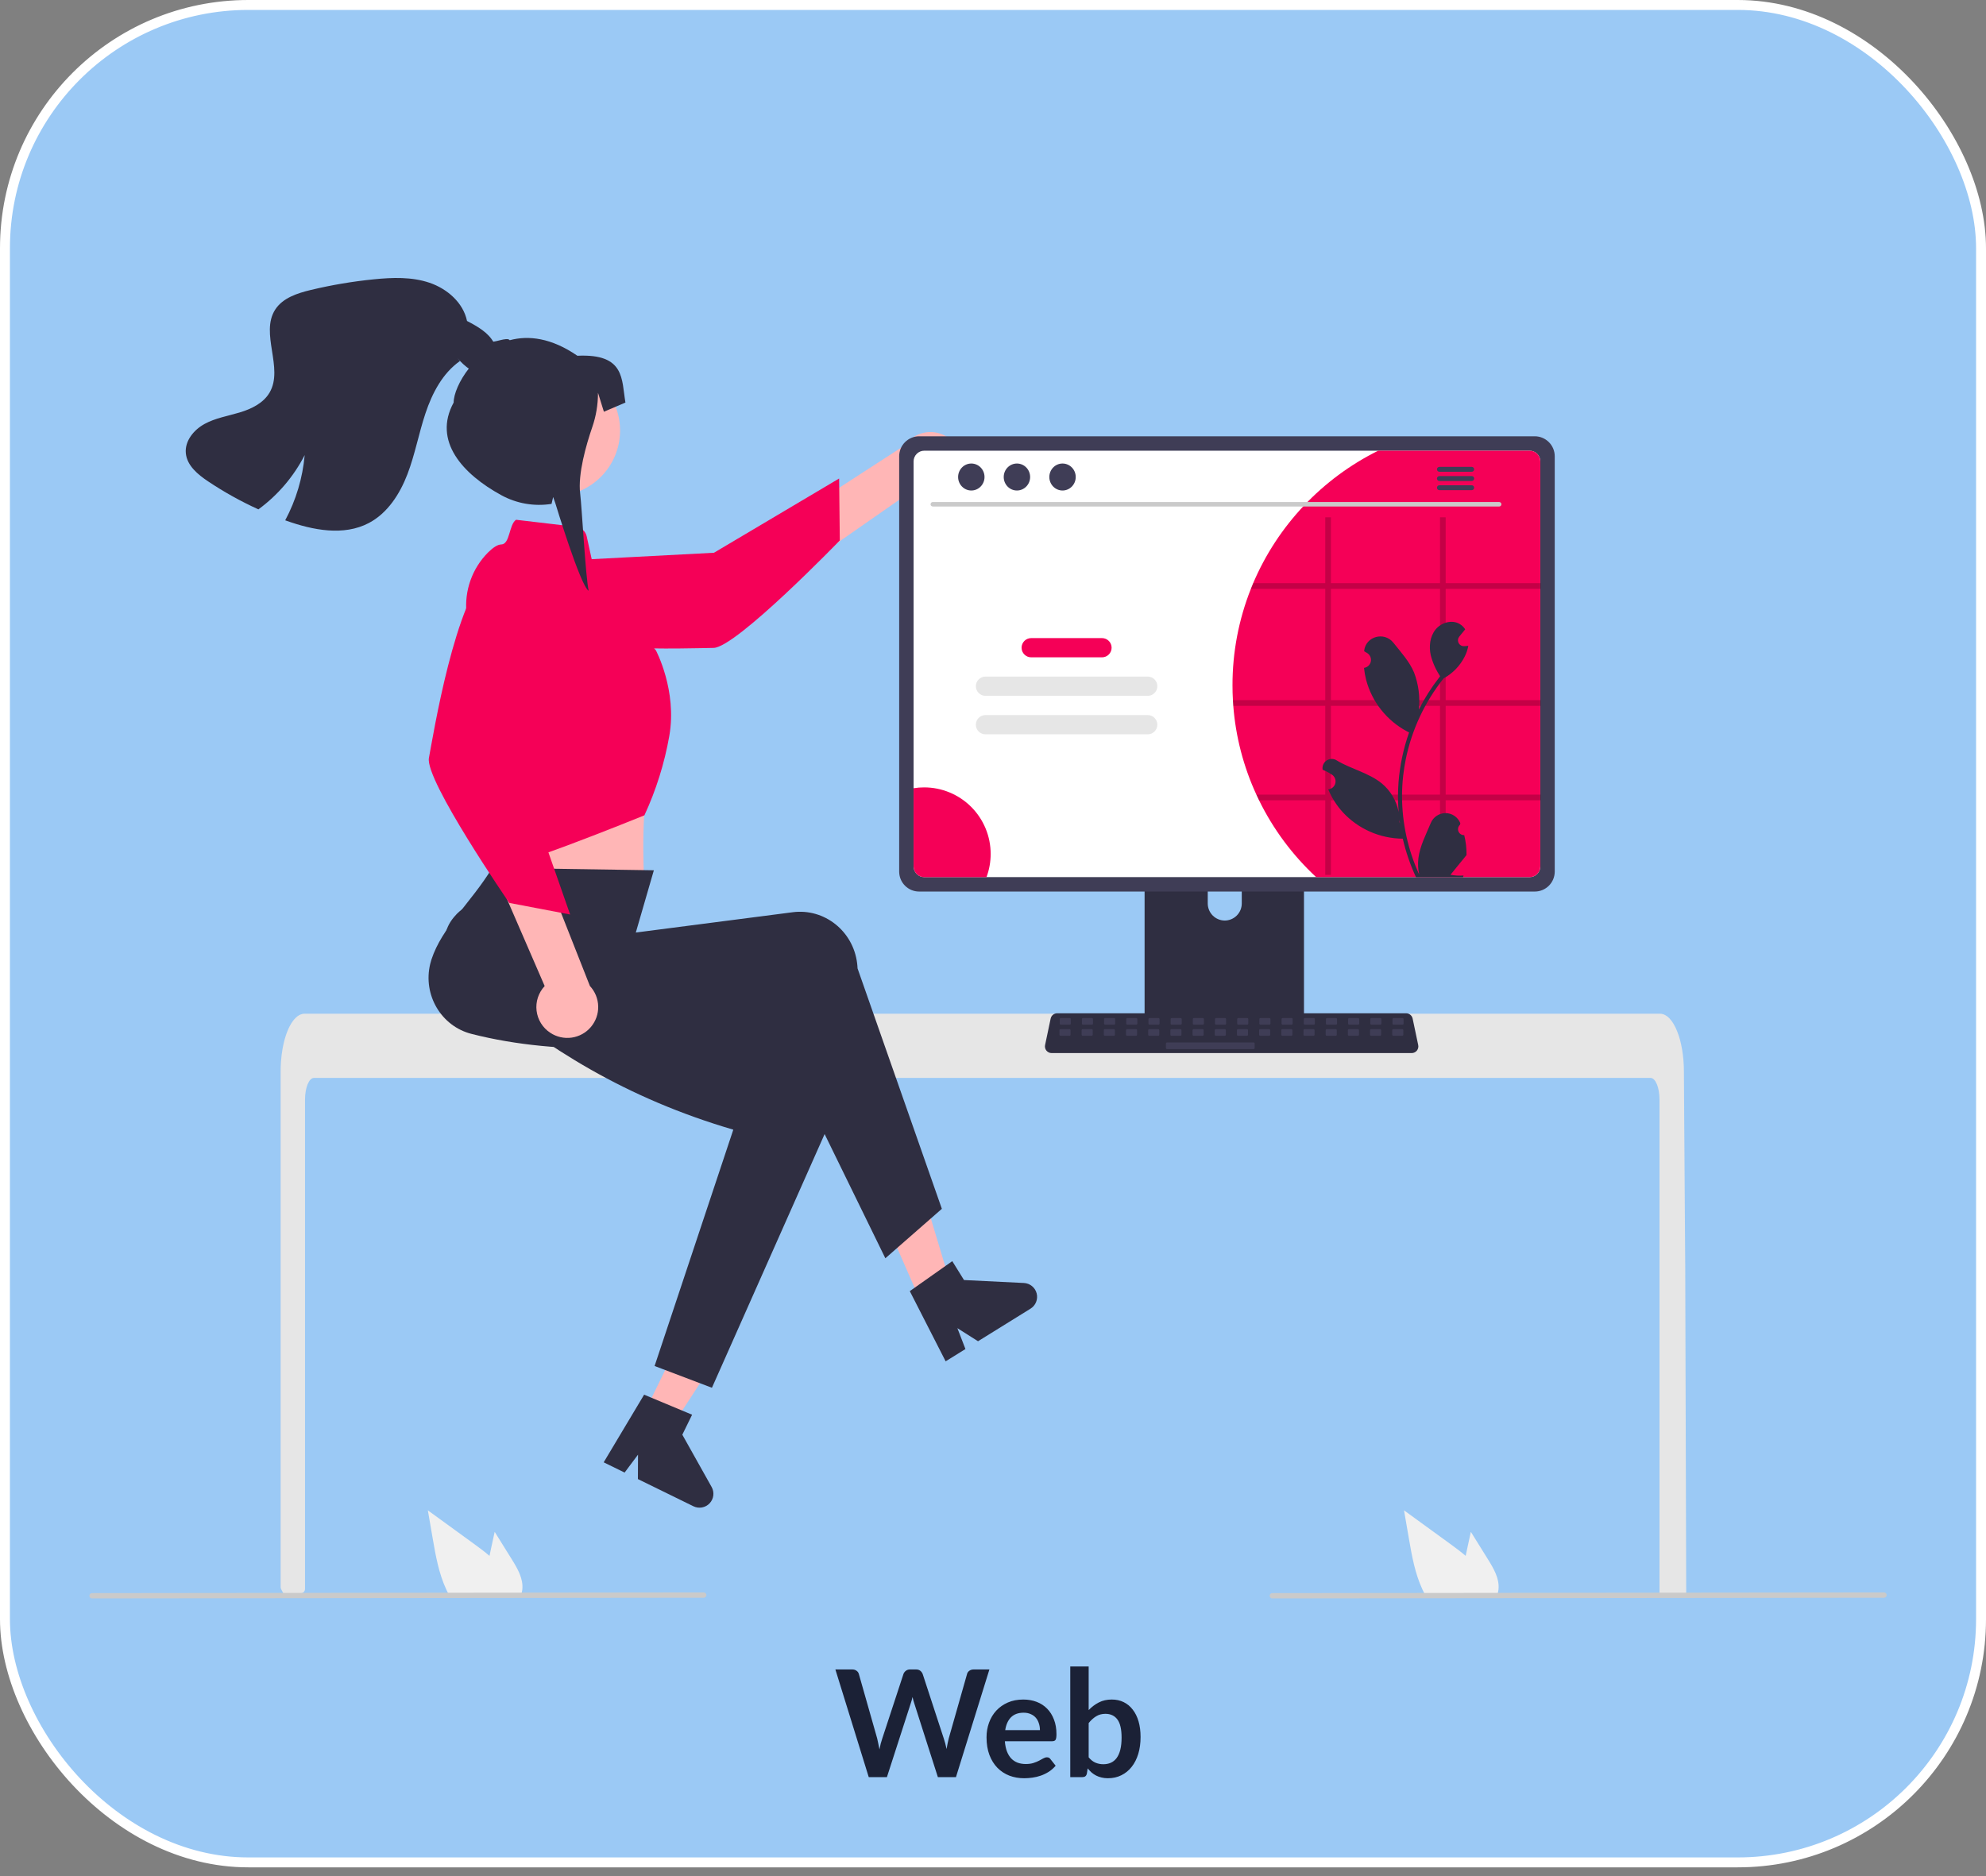 <svg width="200" height="189" viewBox="0 0 200 189" fill="none" xmlns="http://www.w3.org/2000/svg">
<rect x="0" y="0" width="200" height="189" fill="#808080" stroke="none"/>
<rect x="0.5" y="0.5" width="199" height="187.088" rx="24.5" fill="#9BC9F5" stroke="white"/>
<path d="M99.638 168.155L96.27 179H94.448L92.078 171.59C92.013 171.41 91.953 171.19 91.897 170.93C91.868 171.055 91.838 171.172 91.808 171.282C91.778 171.392 91.745 171.495 91.71 171.59L89.317 179H87.487L84.127 168.155H85.815C85.99 168.155 86.135 168.197 86.25 168.282C86.37 168.362 86.45 168.472 86.49 168.612L88.335 175.1C88.375 175.26 88.412 175.435 88.448 175.625C88.487 175.81 88.528 176.005 88.567 176.21C88.608 176 88.65 175.802 88.695 175.617C88.745 175.432 88.797 175.26 88.853 175.1L90.983 168.612C91.022 168.497 91.1 168.392 91.215 168.297C91.335 168.202 91.48 168.155 91.65 168.155H92.243C92.418 168.155 92.56 168.197 92.67 168.282C92.78 168.367 92.862 168.477 92.918 168.612L95.04 175.1C95.145 175.41 95.24 175.767 95.325 176.172C95.39 175.777 95.463 175.42 95.543 175.1L97.388 168.612C97.418 168.487 97.493 168.38 97.612 168.29C97.737 168.2 97.885 168.155 98.055 168.155H99.638ZM104.726 174.267C104.726 174.027 104.691 173.802 104.621 173.592C104.556 173.377 104.456 173.19 104.321 173.03C104.186 172.87 104.014 172.745 103.804 172.655C103.599 172.56 103.359 172.512 103.084 172.512C102.549 172.512 102.126 172.665 101.816 172.97C101.511 173.275 101.316 173.707 101.231 174.267H104.726ZM101.194 175.385C101.224 175.78 101.294 176.122 101.404 176.412C101.514 176.697 101.659 176.935 101.839 177.125C102.019 177.31 102.231 177.45 102.476 177.545C102.726 177.635 103.001 177.68 103.301 177.68C103.601 177.68 103.859 177.645 104.074 177.575C104.294 177.505 104.484 177.427 104.644 177.342C104.809 177.257 104.951 177.18 105.071 177.11C105.196 177.04 105.316 177.005 105.431 177.005C105.586 177.005 105.701 177.062 105.776 177.177L106.309 177.852C106.104 178.092 105.874 178.295 105.619 178.46C105.364 178.62 105.096 178.75 104.816 178.85C104.541 178.945 104.259 179.013 103.969 179.053C103.684 179.093 103.406 179.113 103.136 179.113C102.601 179.113 102.104 179.025 101.644 178.85C101.184 178.67 100.784 178.407 100.444 178.062C100.104 177.712 99.836 177.282 99.641 176.772C99.446 176.257 99.349 175.662 99.349 174.987C99.349 174.462 99.433 173.97 99.603 173.51C99.773 173.045 100.016 172.642 100.331 172.302C100.651 171.957 101.039 171.685 101.494 171.485C101.954 171.285 102.471 171.185 103.046 171.185C103.531 171.185 103.979 171.262 104.389 171.417C104.799 171.572 105.151 171.8 105.446 172.1C105.741 172.395 105.971 172.76 106.136 173.195C106.306 173.625 106.391 174.117 106.391 174.672C106.391 174.952 106.361 175.142 106.301 175.242C106.241 175.337 106.126 175.385 105.956 175.385H101.194ZM109.634 177.005C109.844 177.26 110.071 177.44 110.316 177.545C110.566 177.65 110.829 177.702 111.104 177.702C111.389 177.702 111.644 177.652 111.869 177.552C112.099 177.447 112.294 177.287 112.454 177.073C112.614 176.852 112.736 176.575 112.821 176.24C112.906 175.9 112.949 175.495 112.949 175.025C112.949 174.18 112.809 173.57 112.529 173.195C112.249 172.815 111.846 172.625 111.321 172.625C110.966 172.625 110.656 172.707 110.391 172.872C110.126 173.032 109.874 173.26 109.634 173.555V177.005ZM109.634 172.25C109.944 171.925 110.286 171.667 110.661 171.477C111.041 171.282 111.474 171.185 111.959 171.185C112.404 171.185 112.804 171.272 113.159 171.447C113.519 171.622 113.824 171.875 114.074 172.205C114.329 172.53 114.524 172.925 114.659 173.39C114.794 173.855 114.861 174.377 114.861 174.957C114.861 175.582 114.784 176.15 114.629 176.66C114.474 177.17 114.251 177.607 113.961 177.972C113.676 178.332 113.331 178.612 112.926 178.812C112.521 179.013 112.071 179.113 111.576 179.113C111.336 179.113 111.119 179.088 110.924 179.038C110.729 178.992 110.549 178.927 110.384 178.842C110.219 178.757 110.066 178.655 109.926 178.535C109.791 178.41 109.661 178.272 109.536 178.122L109.454 178.64C109.424 178.77 109.371 178.862 109.296 178.917C109.226 178.972 109.129 179 109.004 179H107.781V167.855H109.634V172.25Z" fill="#1B2136"/>
<g clip-path="url(#clip0_122_11723)">
<path d="M93.669 133.282L96.529 132.003L92.948 120.096L88.727 121.984L93.669 133.282Z" fill="#FFB6B6"/>
<path d="M91.621 130.05L95.899 127.029L97.079 128.932L103.112 129.229C103.41 129.244 103.695 129.353 103.926 129.542C104.158 129.73 104.323 129.987 104.397 130.276C104.472 130.565 104.452 130.87 104.341 131.147C104.23 131.424 104.034 131.658 103.78 131.815L98.492 135.096L96.413 133.779L97.225 135.882L95.231 137.119L91.621 130.05Z" fill="#2F2E41"/>
<path d="M167.12 110.745C167.12 109.548 166.718 108.576 166.224 108.573H31.615C31.119 108.576 30.72 109.548 30.717 110.745V160.041C30.717 160.153 30.676 160.26 30.601 160.342C30.526 160.424 30.424 160.476 30.313 160.487C29.952 160.521 29.591 160.554 29.229 160.584C29.22 160.584 29.211 160.586 29.203 160.586C29.006 160.604 28.809 160.617 28.613 160.633H28.61C28.509 160.446 28.409 160.257 28.311 160.067C28.277 160.003 28.26 159.932 28.26 159.859V107.928C28.26 107.597 28.273 107.264 28.295 106.936C28.327 106.485 28.383 106.036 28.463 105.591C28.84 103.515 29.694 102.11 30.664 102.105H167.174C167.315 102.106 167.455 102.136 167.585 102.193C167.775 102.277 167.948 102.398 168.092 102.548C168.288 102.752 168.455 102.981 168.59 103.229C169.068 104.072 169.41 105.327 169.531 106.788C169.531 106.802 169.533 106.815 169.533 106.829C169.564 107.191 169.58 107.559 169.578 107.928L169.609 112.716L169.629 115.571L169.689 124.53L169.712 127.712L169.81 160.376C169.81 160.494 169.763 160.608 169.679 160.692C169.595 160.776 169.482 160.823 169.363 160.823H167.567C167.448 160.823 167.335 160.776 167.251 160.692C167.167 160.608 167.12 160.494 167.12 160.376V110.745Z" fill="#E6E6E6"/>
<path d="M130.543 79.703H116.038C115.833 79.703 115.636 79.785 115.491 79.93C115.347 80.076 115.265 80.273 115.266 80.478V103.39H131.317V80.478C131.317 80.376 131.297 80.275 131.258 80.181C131.219 80.087 131.162 80.002 131.09 79.93C131.018 79.858 130.933 79.801 130.839 79.762C130.745 79.723 130.644 79.703 130.543 79.703V79.703ZM123.339 92.722C122.886 92.72 122.451 92.538 122.13 92.218C121.81 91.897 121.629 91.463 121.626 91.009V88.366C121.627 87.912 121.808 87.477 122.129 87.156C122.45 86.836 122.885 86.656 123.339 86.656C123.793 86.656 124.228 86.836 124.55 87.156C124.871 87.477 125.051 87.912 125.052 88.366V91.009C125.05 91.463 124.869 91.897 124.548 92.218C124.227 92.538 123.793 92.72 123.339 92.722Z" fill="#2F2E41"/>
<path d="M115.216 102.656V104.867C115.216 104.981 115.262 105.091 115.343 105.172C115.424 105.253 115.533 105.299 115.648 105.299H130.935C131.049 105.298 131.159 105.253 131.24 105.172C131.321 105.091 131.366 104.981 131.367 104.867V102.656H115.216Z" fill="#3F3D56"/>
<path d="M96.58 47.794C96.413 48.215 96.156 48.593 95.827 48.903C95.498 49.213 95.105 49.448 94.676 49.589C94.246 49.731 93.791 49.777 93.342 49.724C92.893 49.671 92.461 49.52 92.077 49.282L71.603 63.545L71.038 57.861L91.168 44.818C91.611 44.199 92.266 43.764 93.008 43.595C93.751 43.426 94.529 43.536 95.196 43.902C95.863 44.269 96.373 44.868 96.628 45.585C96.883 46.303 96.866 47.089 96.58 47.794V47.794Z" fill="#FFB6B6"/>
<path d="M50.741 56.788C50.741 56.788 48.524 60.063 52.002 62.962C55.481 65.861 69.582 65.284 71.857 65.259C74.132 65.234 84.572 54.435 84.572 54.435L84.504 48.197L71.899 55.676L50.741 56.788Z" fill="#F50057"/>
<path d="M49.486 78.536L49.709 82.781C49.709 82.781 49.05 86.541 49.592 87.353C50.13 88.16 64.911 89.361 64.911 89.361C64.911 89.361 64.448 83.03 65.284 78.451L49.486 78.536Z" fill="#FFB6B6"/>
<path d="M94.85 121.758L89.16 126.739L78.008 103.932C66.95 105.834 56.517 106.443 47.494 104.142C44.439 103.374 42.571 100.219 43.323 97.096C43.358 96.95 43.398 96.805 43.444 96.663C44.524 93.368 47.351 91.036 49.579 87.412L65.847 87.659L64.03 93.929L79.834 91.884C83.013 91.473 85.915 93.773 86.317 97.022C86.339 97.194 86.353 97.366 86.359 97.539L94.85 121.758Z" fill="#2F2E41"/>
<path d="M55.838 49.968C59.486 49.968 62.444 47.01 62.444 43.362C62.444 39.714 59.486 36.756 55.838 36.756C52.189 36.756 49.232 39.714 49.232 43.362C49.232 47.01 52.189 49.968 55.838 49.968Z" fill="#FFB6B6"/>
<path d="M51.965 52.353L58.022 53.066C58.278 53.096 58.517 53.205 58.708 53.378C58.898 53.551 59.03 53.779 59.085 54.03L60.049 58.438L66.053 65.509C66.053 65.509 68.21 69.552 67.401 74.134C66.915 76.893 66.073 79.578 64.897 82.121C64.897 82.121 50.129 88.16 49.59 87.352C49.051 86.543 48.876 82.87 48.876 82.87L46.977 61.734C46.868 60.621 47.007 59.497 47.384 58.443C47.76 57.389 48.366 56.432 49.156 55.64C49.635 55.169 50.108 54.839 50.493 54.839C51.363 54.809 51.252 52.852 51.965 52.353Z" fill="#F50057"/>
<path d="M64.962 142.138L67.773 143.515L74.54 133.087L70.391 131.055L64.962 142.138Z" fill="#FFB6B6"/>
<path d="M71.695 139.783L65.921 137.59L73.847 113.786C63.079 110.629 54.957 105.544 47.866 99.508C45.46 97.474 43.656 94.862 45.705 92.388C45.8 92.272 45.901 92.16 46.005 92.052C48.424 89.568 54.564 90.046 58.159 87.772L66.198 96.354L65.694 98.653L80.786 103.77C83.821 104.798 85.416 108.141 84.348 111.236C84.292 111.399 84.228 111.56 84.158 111.718L71.695 139.783Z" fill="#2F2E41"/>
<path d="M64.866 140.479L69.698 142.498L68.713 144.509L71.665 149.778C71.811 150.038 71.87 150.338 71.834 150.634C71.797 150.93 71.666 151.206 71.461 151.423C71.256 151.64 70.987 151.785 70.694 151.838C70.4 151.891 70.098 151.849 69.83 151.718L64.241 148.98L64.252 146.519L62.902 148.324L60.795 147.292L64.866 140.479Z" fill="#2F2E41"/>
<path d="M55.419 104.029C55.04 103.783 54.719 103.456 54.481 103.072C54.242 102.688 54.09 102.256 54.036 101.807C53.982 101.358 54.027 100.903 54.168 100.473C54.309 100.044 54.543 99.65 54.852 99.32L44.926 76.428L50.609 76.999L59.407 99.314C59.926 99.871 60.224 100.598 60.242 101.36C60.261 102.121 59.999 102.862 59.507 103.443C59.016 104.025 58.328 104.405 57.574 104.513C56.821 104.621 56.054 104.449 55.419 104.029V104.029Z" fill="#FFB6B6"/>
<path d="M55.681 57.318C55.681 57.318 52.909 54.497 49.379 57.333C45.848 60.168 43.622 74.103 43.195 76.339C42.769 78.574 51.288 90.946 51.288 90.946L57.415 92.114L52.58 78.278L55.681 57.318Z" fill="#F50057"/>
<path d="M154.56 43.945H92.56C92.027 43.946 91.517 44.158 91.14 44.535C90.763 44.911 90.552 45.422 90.551 45.955V87.793C90.551 88.326 90.763 88.836 91.14 89.213C91.516 89.59 92.027 89.802 92.56 89.802H154.56C155.093 89.802 155.604 89.59 155.981 89.213C156.357 88.836 156.569 88.326 156.57 87.793V45.955C156.569 45.422 156.357 44.911 155.98 44.535C155.604 44.158 155.093 43.946 154.56 43.945V43.945Z" fill="#3F3D56"/>
<path d="M154.043 45.397H93.078C92.793 45.397 92.519 45.511 92.318 45.713C92.117 45.915 92.003 46.188 92.003 46.473V87.274C92.004 87.559 92.117 87.832 92.319 88.034C92.52 88.235 92.793 88.349 93.078 88.349H154.043C154.328 88.349 154.601 88.235 154.802 88.034C155.004 87.832 155.117 87.559 155.117 87.274V46.473C155.117 46.188 155.004 45.915 154.803 45.713C154.601 45.511 154.328 45.397 154.043 45.397Z" fill="white"/>
<path d="M142.168 106.07H105.897C105.798 106.07 105.7 106.048 105.61 106.005C105.521 105.962 105.442 105.9 105.379 105.823C105.317 105.746 105.272 105.656 105.249 105.559C105.225 105.463 105.224 105.362 105.244 105.265L105.807 102.592C105.839 102.443 105.921 102.309 106.04 102.212C106.159 102.116 106.307 102.063 106.46 102.062H141.605C141.758 102.063 141.906 102.116 142.025 102.212C142.144 102.309 142.226 102.443 142.258 102.592L142.821 105.265C142.841 105.362 142.84 105.463 142.816 105.559C142.793 105.656 142.749 105.746 142.686 105.823C142.623 105.9 142.545 105.962 142.455 106.005C142.365 106.048 142.267 106.07 142.168 106.07H142.168Z" fill="#2F2E41"/>
<path d="M107.725 102.543H106.826C106.766 102.543 106.717 102.592 106.717 102.652V103.104C106.717 103.164 106.766 103.213 106.826 103.213H107.725C107.786 103.213 107.835 103.164 107.835 103.104V102.652C107.835 102.592 107.786 102.543 107.725 102.543Z" fill="#3F3D56"/>
<path d="M109.96 102.543H109.061C109 102.543 108.952 102.592 108.952 102.652V103.104C108.952 103.164 109 103.213 109.061 103.213H109.96C110.02 103.213 110.069 103.164 110.069 103.104V102.652C110.069 102.592 110.02 102.543 109.96 102.543Z" fill="#3F3D56"/>
<path d="M112.194 102.543H111.295C111.235 102.543 111.186 102.592 111.186 102.652V103.104C111.186 103.164 111.235 103.213 111.295 103.213H112.194C112.254 103.213 112.303 103.164 112.303 103.104V102.652C112.303 102.592 112.254 102.543 112.194 102.543Z" fill="#3F3D56"/>
<path d="M114.428 102.543H113.529C113.469 102.543 113.42 102.592 113.42 102.652V103.104C113.42 103.164 113.469 103.213 113.529 103.213H114.428C114.488 103.213 114.537 103.164 114.537 103.104V102.652C114.537 102.592 114.488 102.543 114.428 102.543Z" fill="#3F3D56"/>
<path d="M116.662 102.543H115.763C115.703 102.543 115.654 102.592 115.654 102.652V103.104C115.654 103.164 115.703 103.213 115.763 103.213H116.662C116.723 103.213 116.771 103.164 116.771 103.104V102.652C116.771 102.592 116.723 102.543 116.662 102.543Z" fill="#3F3D56"/>
<path d="M118.896 102.543H117.998C117.937 102.543 117.888 102.592 117.888 102.652V103.104C117.888 103.164 117.937 103.213 117.998 103.213H118.896C118.957 103.213 119.006 103.164 119.006 103.104V102.652C119.006 102.592 118.957 102.543 118.896 102.543Z" fill="#3F3D56"/>
<path d="M121.131 102.543H120.232C120.172 102.543 120.123 102.592 120.123 102.652V103.104C120.123 103.164 120.172 103.213 120.232 103.213H121.131C121.191 103.213 121.24 103.164 121.24 103.104V102.652C121.24 102.592 121.191 102.543 121.131 102.543Z" fill="#3F3D56"/>
<path d="M123.365 102.543H122.466C122.406 102.543 122.357 102.592 122.357 102.652V103.104C122.357 103.164 122.406 103.213 122.466 103.213H123.365C123.425 103.213 123.474 103.164 123.474 103.104V102.652C123.474 102.592 123.425 102.543 123.365 102.543Z" fill="#3F3D56"/>
<path d="M125.599 102.543H124.7C124.64 102.543 124.591 102.592 124.591 102.652V103.104C124.591 103.164 124.64 103.213 124.7 103.213H125.599C125.659 103.213 125.708 103.164 125.708 103.104V102.652C125.708 102.592 125.659 102.543 125.599 102.543Z" fill="#3F3D56"/>
<path d="M127.833 102.543H126.934C126.874 102.543 126.825 102.592 126.825 102.652V103.104C126.825 103.164 126.874 103.213 126.934 103.213H127.833C127.894 103.213 127.942 103.164 127.942 103.104V102.652C127.942 102.592 127.894 102.543 127.833 102.543Z" fill="#3F3D56"/>
<path d="M130.068 102.543H129.169C129.108 102.543 129.06 102.592 129.06 102.652V103.104C129.06 103.164 129.108 103.213 129.169 103.213H130.068C130.128 103.213 130.177 103.164 130.177 103.104V102.652C130.177 102.592 130.128 102.543 130.068 102.543Z" fill="#3F3D56"/>
<path d="M132.302 102.543H131.403C131.343 102.543 131.294 102.592 131.294 102.652V103.104C131.294 103.164 131.343 103.213 131.403 103.213H132.302C132.362 103.213 132.411 103.164 132.411 103.104V102.652C132.411 102.592 132.362 102.543 132.302 102.543Z" fill="#3F3D56"/>
<path d="M134.536 102.543H133.637C133.577 102.543 133.528 102.592 133.528 102.652V103.104C133.528 103.164 133.577 103.213 133.637 103.213H134.536C134.596 103.213 134.645 103.164 134.645 103.104V102.652C134.645 102.592 134.596 102.543 134.536 102.543Z" fill="#3F3D56"/>
<path d="M136.77 102.543H135.871C135.811 102.543 135.762 102.592 135.762 102.652V103.104C135.762 103.164 135.811 103.213 135.871 103.213H136.77C136.83 103.213 136.879 103.164 136.879 103.104V102.652C136.879 102.592 136.83 102.543 136.77 102.543Z" fill="#3F3D56"/>
<path d="M139.004 102.543H138.105C138.045 102.543 137.996 102.592 137.996 102.652V103.104C137.996 103.164 138.045 103.213 138.105 103.213H139.004C139.065 103.213 139.113 103.164 139.113 103.104V102.652C139.113 102.592 139.065 102.543 139.004 102.543Z" fill="#3F3D56"/>
<path d="M141.239 102.543H140.34C140.279 102.543 140.231 102.592 140.231 102.652V103.104C140.231 103.164 140.279 103.213 140.34 103.213H141.239C141.299 103.213 141.348 103.164 141.348 103.104V102.652C141.348 102.592 141.299 102.543 141.239 102.543Z" fill="#3F3D56"/>
<path d="M107.699 103.66H106.8C106.74 103.66 106.691 103.709 106.691 103.769V104.221C106.691 104.282 106.74 104.33 106.8 104.33H107.699C107.759 104.33 107.808 104.282 107.808 104.221V103.769C107.808 103.709 107.759 103.66 107.699 103.66Z" fill="#3F3D56"/>
<path d="M109.933 103.66H109.034C108.974 103.66 108.925 103.709 108.925 103.769V104.221C108.925 104.282 108.974 104.33 109.034 104.33H109.933C109.994 104.33 110.042 104.282 110.042 104.221V103.769C110.042 103.709 109.994 103.66 109.933 103.66Z" fill="#3F3D56"/>
<path d="M112.167 103.66H111.268C111.208 103.66 111.159 103.709 111.159 103.769V104.221C111.159 104.282 111.208 104.33 111.268 104.33H112.167C112.228 104.33 112.277 104.282 112.277 104.221V103.769C112.277 103.709 112.228 103.66 112.167 103.66Z" fill="#3F3D56"/>
<path d="M114.402 103.66H113.503C113.443 103.66 113.394 103.709 113.394 103.769V104.221C113.394 104.282 113.443 104.33 113.503 104.33H114.402C114.462 104.33 114.511 104.282 114.511 104.221V103.769C114.511 103.709 114.462 103.66 114.402 103.66Z" fill="#3F3D56"/>
<path d="M116.636 103.66H115.737C115.677 103.66 115.628 103.709 115.628 103.769V104.221C115.628 104.282 115.677 104.33 115.737 104.33H116.636C116.696 104.33 116.745 104.282 116.745 104.221V103.769C116.745 103.709 116.696 103.66 116.636 103.66Z" fill="#3F3D56"/>
<path d="M118.87 103.66H117.971C117.911 103.66 117.862 103.709 117.862 103.769V104.221C117.862 104.282 117.911 104.33 117.971 104.33H118.87C118.93 104.33 118.979 104.282 118.979 104.221V103.769C118.979 103.709 118.93 103.66 118.87 103.66Z" fill="#3F3D56"/>
<path d="M121.104 103.66H120.205C120.145 103.66 120.096 103.709 120.096 103.769V104.221C120.096 104.282 120.145 104.33 120.205 104.33H121.104C121.165 104.33 121.213 104.282 121.213 104.221V103.769C121.213 103.709 121.165 103.66 121.104 103.66Z" fill="#3F3D56"/>
<path d="M123.338 103.66H122.44C122.379 103.66 122.33 103.709 122.33 103.769V104.221C122.33 104.282 122.379 104.33 122.44 104.33H123.338C123.399 104.33 123.448 104.282 123.448 104.221V103.769C123.448 103.709 123.399 103.66 123.338 103.66Z" fill="#3F3D56"/>
<path d="M125.573 103.66H124.674C124.614 103.66 124.565 103.709 124.565 103.769V104.221C124.565 104.282 124.614 104.33 124.674 104.33H125.573C125.633 104.33 125.682 104.282 125.682 104.221V103.769C125.682 103.709 125.633 103.66 125.573 103.66Z" fill="#3F3D56"/>
<path d="M127.807 103.66H126.908C126.848 103.66 126.799 103.709 126.799 103.769V104.221C126.799 104.282 126.848 104.33 126.908 104.33H127.807C127.867 104.33 127.916 104.282 127.916 104.221V103.769C127.916 103.709 127.867 103.66 127.807 103.66Z" fill="#3F3D56"/>
<path d="M130.041 103.66H129.142C129.082 103.66 129.033 103.709 129.033 103.769V104.221C129.033 104.282 129.082 104.33 129.142 104.33H130.041C130.101 104.33 130.15 104.282 130.15 104.221V103.769C130.15 103.709 130.101 103.66 130.041 103.66Z" fill="#3F3D56"/>
<path d="M132.275 103.66H131.376C131.316 103.66 131.267 103.709 131.267 103.769V104.221C131.267 104.282 131.316 104.33 131.376 104.33H132.275C132.336 104.33 132.384 104.282 132.384 104.221V103.769C132.384 103.709 132.336 103.66 132.275 103.66Z" fill="#3F3D56"/>
<path d="M134.51 103.66H133.611C133.55 103.66 133.502 103.709 133.502 103.769V104.221C133.502 104.282 133.55 104.33 133.611 104.33H134.51C134.57 104.33 134.619 104.282 134.619 104.221V103.769C134.619 103.709 134.57 103.66 134.51 103.66Z" fill="#3F3D56"/>
<path d="M136.744 103.66H135.845C135.785 103.66 135.736 103.709 135.736 103.769V104.221C135.736 104.282 135.785 104.33 135.845 104.33H136.744C136.804 104.33 136.853 104.282 136.853 104.221V103.769C136.853 103.709 136.804 103.66 136.744 103.66Z" fill="#3F3D56"/>
<path d="M138.978 103.66H138.079C138.019 103.66 137.97 103.709 137.97 103.769V104.221C137.97 104.282 138.019 104.33 138.079 104.33H138.978C139.038 104.33 139.087 104.282 139.087 104.221V103.769C139.087 103.709 139.038 103.66 138.978 103.66Z" fill="#3F3D56"/>
<path d="M141.212 103.66H140.313C140.253 103.66 140.204 103.709 140.204 103.769V104.221C140.204 104.282 140.253 104.33 140.313 104.33H141.212C141.272 104.33 141.321 104.282 141.321 104.221V103.769C141.321 103.709 141.272 103.66 141.212 103.66Z" fill="#3F3D56"/>
<path d="M126.243 105.002H117.524C117.464 105.002 117.415 105.051 117.415 105.111V105.563C117.415 105.623 117.464 105.672 117.524 105.672H126.243C126.303 105.672 126.352 105.623 126.352 105.563V105.111C126.352 105.051 126.303 105.002 126.243 105.002Z" fill="#3F3D56"/>
<path d="M149.844 157.062L148.122 154.294L147.778 155.876C147.717 156.153 147.657 156.434 147.601 156.714C147.112 156.296 146.591 155.909 146.082 155.538C144.518 154.403 142.955 153.267 141.392 152.129L141.881 154.966C142.183 156.714 142.498 158.496 143.244 160.094C143.327 160.275 143.416 160.454 143.513 160.628H150.783C150.841 160.466 150.882 160.298 150.903 160.127C150.905 160.116 150.906 160.105 150.905 160.094C151.02 159.01 150.421 157.989 149.844 157.062Z" fill="#F0F0F0"/>
<path d="M51.539 157.062L49.817 154.294L49.472 155.876C49.412 156.153 49.352 156.434 49.296 156.714C48.807 156.296 48.286 155.909 47.777 155.538C46.213 154.403 44.65 153.267 43.087 152.129L43.576 154.966C43.878 156.714 44.193 158.496 44.939 160.094C45.022 160.275 45.111 160.454 45.208 160.628H52.478C52.536 160.466 52.577 160.298 52.598 160.127C52.6 160.116 52.601 160.105 52.6 160.094C52.714 159.01 52.116 157.989 51.539 157.062Z" fill="#F0F0F0"/>
<path d="M189.734 160.931L128.126 160.999C128.055 160.999 127.988 160.971 127.938 160.921C127.888 160.871 127.86 160.804 127.86 160.733C127.86 160.663 127.888 160.595 127.938 160.545C127.988 160.495 128.055 160.467 128.126 160.467L189.734 160.398C189.804 160.399 189.872 160.427 189.922 160.477C189.971 160.526 189.999 160.594 189.999 160.664C189.999 160.735 189.971 160.802 189.922 160.852C189.872 160.902 189.804 160.93 189.734 160.931V160.931Z" fill="#CACACA"/>
<path d="M70.874 160.931L9.266 160.999C9.196 160.999 9.128 160.971 9.078 160.921C9.029 160.871 9.001 160.804 9.001 160.733C9.001 160.663 9.029 160.595 9.078 160.545C9.128 160.495 9.196 160.467 9.266 160.467L70.874 160.398C70.945 160.399 71.012 160.427 71.062 160.477C71.112 160.526 71.139 160.594 71.139 160.664C71.139 160.735 71.112 160.802 71.062 160.852C71.012 160.902 70.945 160.93 70.874 160.931V160.931Z" fill="#CACACA"/>
<path d="M48.852 37.474C47.786 37.791 46.792 36.9 46.05 36.055L46.314 36.368C44.569 37.597 43.526 39.599 42.849 41.625C42.172 43.65 41.794 45.77 41.03 47.765C40.266 49.758 39.033 51.686 37.145 52.68C34.616 54.012 31.517 53.406 28.827 52.446C28.791 52.432 28.758 52.421 28.722 52.408C29.811 50.373 30.479 48.138 30.683 45.839C29.577 47.999 27.981 49.871 26.023 51.306C24.265 50.507 22.575 49.567 20.969 48.495C19.93 47.801 18.835 46.903 18.715 45.658C18.592 44.422 19.515 43.294 20.603 42.7C21.691 42.106 22.942 41.905 24.131 41.547C25.317 41.192 26.528 40.609 27.151 39.536C28.588 37.07 26.17 33.591 27.712 31.187C28.471 30.005 29.946 29.532 31.313 29.203C33.401 28.704 35.519 28.346 37.654 28.133C39.529 27.945 41.466 27.876 43.249 28.479C45.032 29.082 46.649 30.483 47.031 32.329C48.072 32.876 49.174 33.482 49.732 34.52C50.291 35.557 49.98 37.139 48.852 37.474Z" fill="#2F2E41"/>
<path d="M47.261 37.059C46.241 38.337 45.685 39.719 45.685 40.547C43.565 44.422 46.597 47.75 50.471 49.87C52.017 50.72 53.801 51.031 55.543 50.754L55.705 50.062L55.925 50.685C55.925 50.685 58.448 59.018 59.28 59.506C58.964 58.023 58.602 51.158 58.426 49.711C58.183 47.741 59.031 44.809 59.643 43.026C60.023 41.927 60.218 40.772 60.22 39.61V39.559L60.816 41.473L62.985 40.547C62.581 38.233 62.985 35.605 58.146 35.833C55.529 34.033 53.225 33.759 51.332 34.269C51.088 33.891 49.679 34.599 49.272 34.4" fill="#2F2E41"/>
<path d="M155.117 46.473V87.274C155.117 87.559 155.004 87.832 154.802 88.034C154.601 88.235 154.328 88.349 154.043 88.349H132.545C130.167 86.144 128.216 83.518 126.79 80.605C126.696 80.418 126.607 80.228 126.522 80.036C125.222 77.216 124.436 74.188 124.198 71.092C124.183 70.902 124.169 70.712 124.16 70.52C124.131 70.029 124.118 69.53 124.118 69.03C124.114 65.701 124.742 62.403 125.97 59.309C126.044 59.117 126.122 58.927 126.202 58.737C128.673 52.931 133.139 48.199 138.792 45.397H154.043C154.328 45.397 154.601 45.511 154.803 45.713C155.004 45.915 155.117 46.188 155.117 46.473V46.473Z" fill="#F50057"/>
<path d="M150.978 51.018H93.934C93.874 51.017 93.818 50.992 93.776 50.95C93.735 50.908 93.712 50.851 93.712 50.791C93.712 50.732 93.735 50.675 93.776 50.633C93.818 50.59 93.874 50.566 93.934 50.565H150.978C151.038 50.566 151.094 50.59 151.135 50.633C151.177 50.675 151.2 50.732 151.2 50.791C151.2 50.851 151.177 50.908 151.135 50.95C151.094 50.992 151.038 51.017 150.978 51.018Z" fill="#CACACA"/>
<path d="M97.817 49.406C98.551 49.406 99.146 48.797 99.146 48.047C99.146 47.296 98.551 46.688 97.817 46.688C97.082 46.688 96.487 47.296 96.487 48.047C96.487 48.797 97.082 49.406 97.817 49.406Z" fill="#3F3D56"/>
<path d="M102.409 49.406C103.144 49.406 103.739 48.797 103.739 48.047C103.739 47.296 103.144 46.688 102.409 46.688C101.675 46.688 101.08 47.296 101.08 48.047C101.08 48.797 101.675 49.406 102.409 49.406Z" fill="#3F3D56"/>
<path d="M107.002 49.406C107.736 49.406 108.331 48.797 108.331 48.047C108.331 47.296 107.736 46.688 107.002 46.688C106.268 46.688 105.673 47.296 105.673 48.047C105.673 48.797 106.268 49.406 107.002 49.406Z" fill="#3F3D56"/>
<path d="M148.213 47.025H144.951C144.886 47.027 144.824 47.053 144.779 47.099C144.734 47.146 144.708 47.208 144.708 47.272C144.708 47.337 144.734 47.399 144.779 47.445C144.824 47.492 144.886 47.518 144.951 47.519H148.213C148.278 47.518 148.339 47.492 148.385 47.445C148.43 47.399 148.455 47.337 148.455 47.272C148.455 47.208 148.43 47.146 148.385 47.099C148.339 47.053 148.278 47.027 148.213 47.025V47.025Z" fill="#3F3D56"/>
<path d="M148.213 47.953H144.951C144.886 47.954 144.824 47.981 144.779 48.027C144.734 48.073 144.708 48.136 144.708 48.2C144.708 48.265 144.734 48.327 144.779 48.373C144.824 48.419 144.886 48.446 144.951 48.447H148.213C148.278 48.446 148.339 48.419 148.385 48.373C148.43 48.327 148.455 48.265 148.455 48.2C148.455 48.136 148.43 48.073 148.385 48.027C148.339 47.981 148.278 47.954 148.213 47.953V47.953Z" fill="#3F3D56"/>
<path d="M148.213 48.879H144.951C144.886 48.88 144.824 48.907 144.779 48.953C144.734 48.999 144.708 49.061 144.708 49.126C144.708 49.191 144.734 49.253 144.779 49.299C144.824 49.345 144.886 49.372 144.951 49.373H148.213C148.278 49.372 148.339 49.345 148.385 49.299C148.43 49.253 148.455 49.191 148.455 49.126C148.455 49.061 148.43 48.999 148.385 48.953C148.339 48.907 148.278 48.88 148.213 48.879V48.879Z" fill="#3F3D56"/>
<path d="M110.975 64.272H103.847C103.312 64.272 102.878 64.706 102.878 65.241V65.241C102.878 65.776 103.312 66.21 103.847 66.21H110.975C111.511 66.21 111.945 65.776 111.945 65.241C111.945 64.706 111.511 64.272 110.975 64.272Z" fill="#F50057"/>
<path d="M115.58 68.148H99.243C98.707 68.148 98.273 68.582 98.273 69.118C98.273 69.653 98.707 70.087 99.243 70.087H115.58C116.116 70.087 116.55 69.653 116.55 69.118C116.55 68.582 116.116 68.148 115.58 68.148Z" fill="#E6E6E6"/>
<path d="M115.58 72.025H99.243C98.707 72.025 98.273 72.459 98.273 72.995V72.995C98.273 73.53 98.707 73.964 99.243 73.964H115.58C116.116 73.964 116.55 73.53 116.55 72.995C116.55 72.459 116.116 72.025 115.58 72.025Z" fill="#E6E6E6"/>
<path d="M99.765 86.011C99.766 86.81 99.624 87.602 99.345 88.35H93.078C92.793 88.35 92.52 88.237 92.319 88.035C92.117 87.834 92.004 87.561 92.003 87.276V79.394C92.354 79.337 92.708 79.308 93.062 79.309C93.943 79.308 94.814 79.482 95.627 79.819C96.441 80.156 97.18 80.649 97.802 81.272C98.424 81.894 98.918 82.633 99.255 83.446C99.592 84.259 99.765 85.131 99.765 86.011Z" fill="#F50057"/>
<path opacity="0.2" d="M155.173 59.31V58.738H145.586V52.109H145.017V58.738H134.029V52.109H133.459V58.738H126.202C126.122 58.928 126.044 59.118 125.97 59.31H133.459V70.522H124.16C124.169 70.714 124.183 70.903 124.198 71.093H133.459V80.037H126.522C126.607 80.229 126.696 80.419 126.79 80.607H133.459V88.125H134.029V80.607H145.017V88.125H145.586V80.607H155.173V80.037H145.586V71.093H155.173V70.522H145.586V59.31H155.173ZM145.017 80.037H134.029V71.093H145.017V80.037ZM145.017 70.522H134.029V59.31H145.017V70.522Z" fill="black"/>
<path d="M147.454 84.117C147.332 84.123 147.211 84.091 147.107 84.025C147.004 83.96 146.923 83.864 146.876 83.751C146.829 83.638 146.817 83.513 146.843 83.394C146.87 83.274 146.932 83.165 147.022 83.082L147.062 82.919C147.057 82.906 147.052 82.893 147.046 82.88C146.923 82.589 146.717 82.341 146.453 82.167C146.189 81.993 145.88 81.901 145.564 81.902C145.248 81.903 144.939 81.998 144.677 82.174C144.414 82.35 144.21 82.6 144.089 82.891C143.605 84.056 142.989 85.223 142.838 86.455C142.771 87 142.799 87.552 142.921 88.087C141.785 85.608 141.195 82.915 141.191 80.188C141.191 79.504 141.229 78.821 141.305 78.141C141.368 77.583 141.455 77.03 141.566 76.481C142.175 73.499 143.483 70.705 145.381 68.328C146.3 67.826 147.043 67.055 147.51 66.118C147.68 65.782 147.799 65.422 147.866 65.051C147.762 65.065 147.657 65.073 147.553 65.08C147.521 65.082 147.487 65.084 147.454 65.085L147.442 65.086C147.328 65.091 147.215 65.063 147.117 65.005C147.019 64.948 146.939 64.863 146.888 64.761C146.836 64.659 146.815 64.545 146.828 64.431C146.84 64.318 146.885 64.211 146.956 64.122C147.001 64.067 147.046 64.012 147.091 63.957C147.159 63.872 147.228 63.789 147.296 63.704C147.304 63.696 147.312 63.687 147.318 63.678C147.397 63.581 147.475 63.486 147.553 63.389C147.41 63.168 147.218 62.982 146.992 62.847C146.209 62.389 145.128 62.706 144.562 63.415C143.995 64.124 143.888 65.118 144.085 66.003C144.279 66.756 144.599 67.471 145.033 68.117C144.99 68.171 144.946 68.224 144.904 68.278C144.127 69.277 143.45 70.349 142.883 71.48C143.021 70.213 142.856 68.932 142.403 67.741C141.943 66.632 141.081 65.697 140.321 64.738C139.409 63.586 137.54 64.089 137.379 65.549C137.377 65.563 137.376 65.578 137.374 65.592C137.487 65.655 137.598 65.723 137.706 65.794C137.841 65.885 137.946 66.014 138.007 66.166C138.068 66.317 138.082 66.484 138.046 66.643C138.011 66.802 137.928 66.947 137.809 67.059C137.69 67.17 137.54 67.243 137.379 67.268L137.363 67.27C137.403 67.677 137.474 68.08 137.575 68.475C137.868 69.58 138.387 70.612 139.097 71.507C139.808 72.401 140.696 73.14 141.706 73.675C141.772 73.709 141.837 73.743 141.903 73.775C141.333 75.391 140.975 77.074 140.839 78.781C140.762 79.789 140.767 80.801 140.853 81.808L140.848 81.772C140.63 80.653 140.033 79.642 139.157 78.912C137.856 77.843 136.018 77.45 134.614 76.591C134.465 76.495 134.291 76.444 134.114 76.443C133.937 76.443 133.763 76.493 133.613 76.588C133.464 76.683 133.344 76.819 133.269 76.98C133.194 77.14 133.167 77.319 133.19 77.495C133.192 77.507 133.194 77.52 133.196 77.532C133.405 77.618 133.609 77.716 133.806 77.826C133.919 77.89 134.029 77.957 134.137 78.029C134.273 78.12 134.378 78.249 134.439 78.4C134.5 78.552 134.513 78.718 134.478 78.877C134.443 79.037 134.36 79.182 134.241 79.293C134.122 79.405 133.972 79.478 133.811 79.503L133.794 79.505C133.782 79.507 133.772 79.509 133.76 79.51C134.118 80.364 134.619 81.15 135.244 81.833C136.015 82.66 136.946 83.322 137.982 83.776C139.017 84.23 140.135 84.468 141.266 84.476H141.267C141.574 85.809 142.019 87.108 142.595 88.35H147.335C147.352 88.297 147.368 88.243 147.383 88.19C146.944 88.218 146.504 88.192 146.071 88.112C146.423 87.68 146.775 87.245 147.126 86.814C147.134 86.806 147.142 86.797 147.149 86.788C147.327 86.567 147.507 86.348 147.686 86.127L147.686 86.127C147.695 85.45 147.617 84.774 147.454 84.117L147.454 84.117ZM142.025 73.437L142.028 73.434L142.025 73.441V73.437ZM140.975 82.904L140.934 82.812C140.936 82.746 140.936 82.68 140.934 82.612C140.934 82.593 140.931 82.574 140.931 82.555C140.946 82.673 140.96 82.79 140.977 82.907L140.975 82.904Z" fill="#2F2E41"/>
</g>
<defs>
<clipPath id="clip0_122_11723">
<rect width="181" height="132.999" fill="white" transform="translate(9 28)"/>
</clipPath>
</defs>
</svg>
